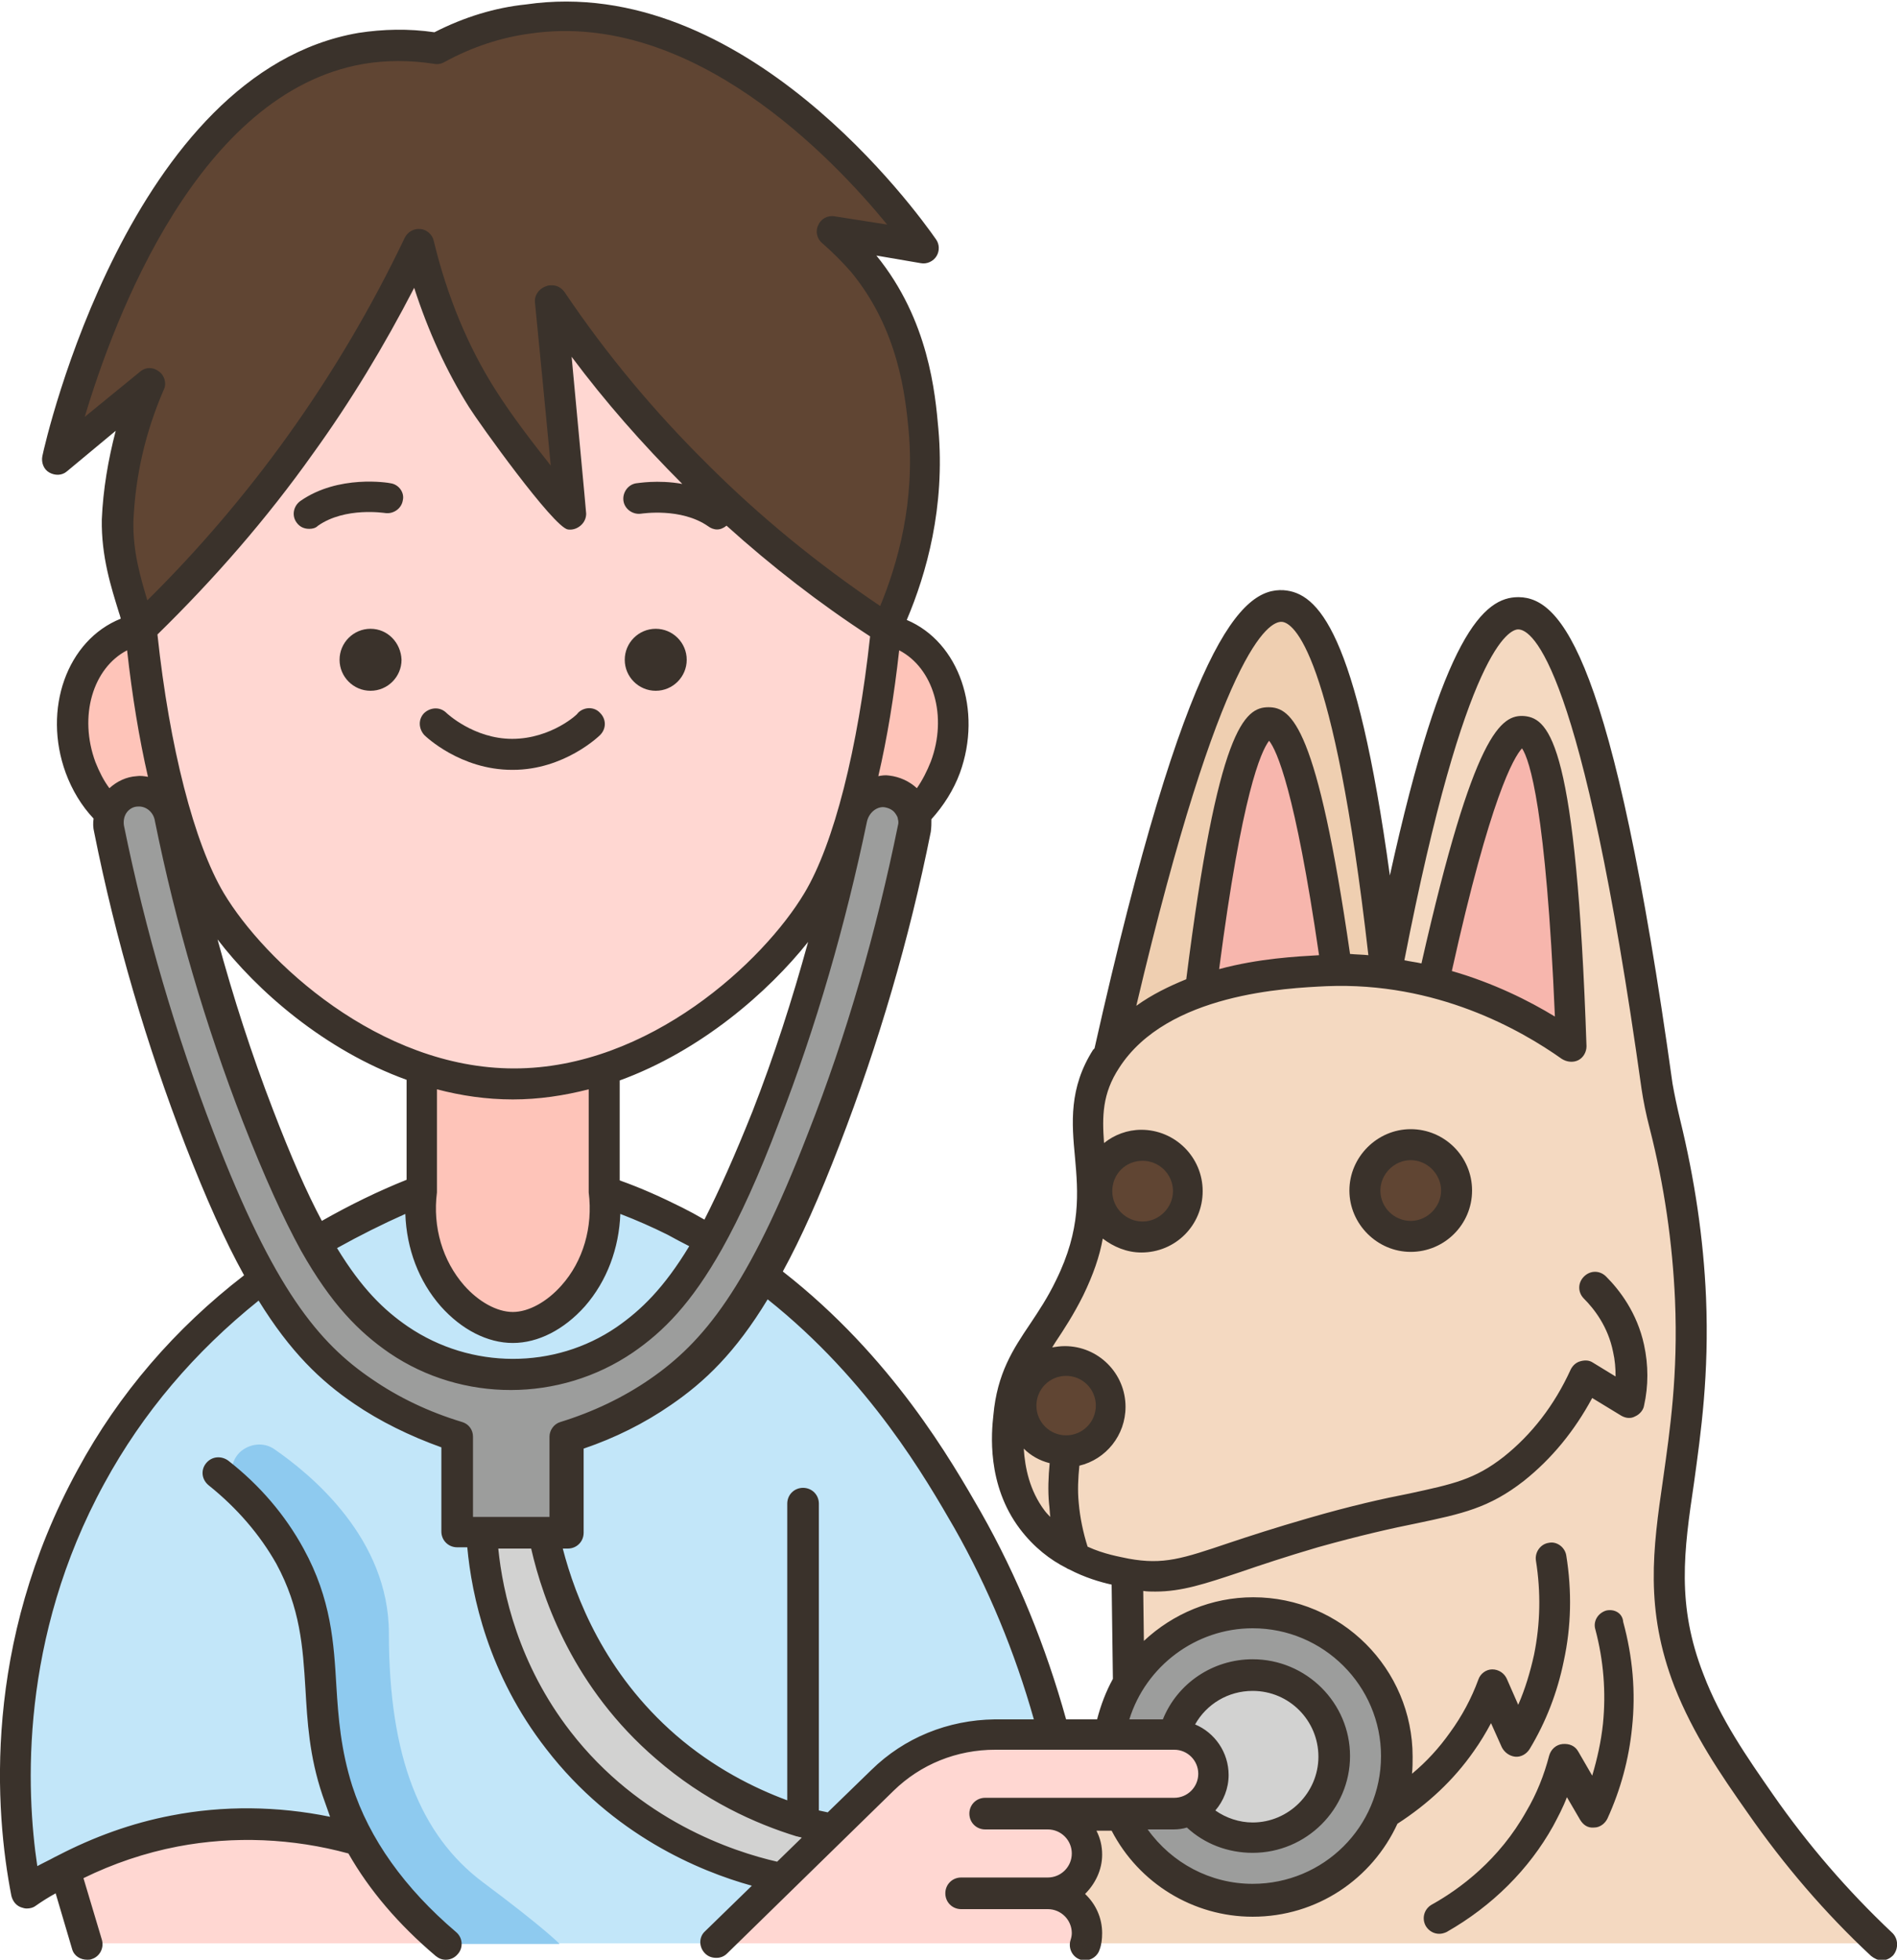 <?xml version="1.0" encoding="utf-8"?>
<!-- Generator: Adobe Illustrator 24.1.0, SVG Export Plug-In . SVG Version: 6.00 Build 0)  -->
<svg version="1.1" id="Layer_1" xmlns="http://www.w3.org/2000/svg" xmlns:xlink="http://www.w3.org/1999/xlink" x="0px" y="0px"
	 viewBox="0 0 30 30.98" style="enable-background:new 0 0 30 30.98;" xml:space="preserve">
<style type="text/css">
	.st0{fill:#FFD7D2;}
	.st1{fill:#F7B6AD;}
	.st2{fill:#604533;}
	.st3{fill:#EFCFB1;}
	.st4{fill:#F4D9C1;}
	.st5{fill:#D2D2D1;}
	.st6{fill:#9C9D9C;}
	.st7{fill:#C2E6F9;}
	.st8{fill:#FEC4B9;}
	.st9{fill:#8ECAEF;}
	.st10{fill:#3A322B;}
</style>
<g>
	<g>
		<g id="XMLID_60_">
			<g>
				<g>
					<path class="st0" d="M27.84,28.51c-0.42-0.6-0.84-1.22-1.13-1.95c-0.77-1.98,0.14-3.14,0.02-6.03
						c-0.03-0.66-0.12-1.61-0.41-2.76c-0.05-0.2-0.09-0.4-0.12-0.6c-0.69-4.97-1.43-7.46-2.19-7.47c-0.67-0.01-1.37,1.89-2.1,5.68
						c-0.42-3.84-0.96-5.74-1.63-5.79c-0.75-0.05-1.67,2.31-2.74,7.09h0c-0.02,0.02-0.03,0.04-0.04,0.06
						c-0.73,1.13,0.25,1.95-0.58,3.62c-0.41,0.83-0.88,1.13-0.97,2.04c-0.03,0.3-0.09,1.02,0.37,1.63c0.2,0.27,0.45,0.45,0.69,0.57
						c0.32,0.16,0.63,0.22,0.81,0.26l0.03,1.72l0.01,0.01c-0.16,0.25-0.26,0.54-0.31,0.85h-0.88c-0.39-1.49-0.94-2.64-1.38-3.4
						c-0.51-0.89-1.47-2.54-3.23-3.86c0.31-0.55,0.63-1.25,0.99-2.17c0.6-1.57,1.08-3.22,1.43-4.9c0.02-0.08,0.01-0.16-0.01-0.24
						c0.2-0.19,0.37-0.44,0.48-0.74c0.32-0.88,0-1.83-0.73-2.12c-0.07-0.03-0.15-0.05-0.22-0.06c0.27-0.58,0.72-1.72,0.59-3.15
						c-0.05-0.55-0.15-1.67-0.96-2.65c-0.18-0.22-0.36-0.38-0.48-0.48c0.48,0.08,0.96,0.16,1.44,0.24
						c-0.22-0.31-2.91-4.09-6.25-3.61c-0.42,0.06-0.91,0.2-1.44,0.48c-0.45-0.07-0.85-0.06-1.2,0c-3.42,0.59-4.73,6.15-4.8,6.5
						l1.46-1.2c-0.2,0.46-0.46,1.21-0.49,2.17C1.84,8.94,2.1,9.5,2.22,9.94h0C2.14,9.95,2.07,9.97,2,10
						c-0.73,0.29-1.05,1.24-0.73,2.12c0.11,0.29,0.27,0.53,0.46,0.72l0.01,0c-0.03,0.08-0.03,0.16-0.02,0.25
						c0.34,1.69,0.82,3.33,1.43,4.9c0.36,0.94,0.69,1.65,1.01,2.21c-0.93,0.7-1.94,1.71-2.72,3.13c-1.62,2.96-1.18,5.79-1.03,6.58
						c0.16-0.11,0.36-0.24,0.6-0.36l0.35,1.17h5.67h4.26h5.85h12.59C29.23,30.24,28.53,29.5,27.84,28.51z M6.67,18.82
						c-0.29,0.11-0.92,0.36-1.68,0.82c-0.28-0.5-0.58-1.14-0.91-2c-0.58-1.51-1.04-3.09-1.37-4.71c0-0.03-0.01-0.06-0.02-0.09
						l0.05-0.01c0.16,0.58,0.36,1.06,0.57,1.42c0.56,0.93,1.82,2.14,3.36,2.65V18.82z M11.24,19.61c-0.18-0.11-0.37-0.21-0.56-0.31
						c-0.46-0.23-0.85-0.39-1.12-0.48V16.9c1.54-0.51,2.81-1.72,3.36-2.65c0.2-0.34,0.39-0.79,0.55-1.33l0.04,0.01
						c-0.33,1.62-0.79,3.2-1.37,4.71C11.8,18.49,11.51,19.12,11.24,19.61z"/>
				</g>
				<g>
					<path class="st1" d="M21.14,15.33c-0.05,0-0.11,0-0.16,0c-0.38,0.01-1.2,0.05-1.99,0.32c0.35-2.82,0.71-4.22,1.08-4.23
						C20.42,11.43,20.78,12.73,21.14,15.33L21.14,15.33z"/>
				</g>
				<g>
					<path class="st1" d="M24.09,11.55c0.39,0.03,0.64,1.69,0.76,4.98c-0.35-0.25-1.12-0.75-2.18-1.02
						C23.26,12.84,23.73,11.52,24.09,11.55L24.09,11.55z"/>
				</g>
				<g>
					<path class="st2" d="M16.86,21.51c0.39,0,0.71,0.32,0.71,0.71s-0.32,0.71-0.71,0.71s-0.72-0.32-0.72-0.71
						S16.47,21.51,16.86,21.51z"/>
				</g>
				<g>
					<ellipse class="st2" cx="22.31" cy="18.82" rx="0.73" ry="0.72"/>
				</g>
				<g>
					<ellipse class="st2" cx="18.07" cy="18.82" rx="0.73" ry="0.72"/>
				</g>
				<g>
					<path class="st3" d="M21.92,15.37c-0.25-0.03-0.51-0.04-0.78-0.04c-0.36-2.6-0.72-3.9-1.07-3.9c-0.36,0-0.72,1.41-1.08,4.23
						c-0.56,0.19-1.1,0.5-1.45,1.02h0c1.07-4.77,1.99-7.14,2.74-7.09C20.96,9.63,21.5,11.53,21.92,15.37L21.92,15.37z"/>
				</g>
				<g>
					<path class="st4" d="M16.86,22.93c0.39,0,0.71-0.32,0.71-0.71s-0.32-0.71-0.71-0.71s-0.72,0.32-0.72,0.71
						S16.47,22.93,16.86,22.93z M17.34,18.82c0,0.4,0.32,0.72,0.73,0.72s0.73-0.32,0.73-0.72s-0.32-0.72-0.73-0.72
						S17.34,18.43,17.34,18.82z M22.67,15.51c1.06,0.27,1.83,0.76,2.18,1.02c-0.12-3.29-0.37-4.95-0.76-4.98
						C23.73,11.52,23.26,12.84,22.67,15.51L22.67,15.51z M21.92,15.37c0.73-3.8,1.43-5.69,2.1-5.68c0.76,0.01,1.5,2.5,2.19,7.47
						c0.03,0.2,0.07,0.4,0.12,0.6c0.29,1.15,0.38,2.1,0.41,2.76c0.12,2.89-0.79,4.05-0.02,6.03c0.29,0.73,0.71,1.35,1.13,1.95
						c0.69,0.99,1.39,1.73,1.91,2.22H17.16c0.02-0.06,0.03-0.12,0.03-0.19c0-0.34-0.28-0.62-0.62-0.62c0.17,0,0.33-0.07,0.44-0.18
						c0.11-0.11,0.18-0.27,0.18-0.44c0-0.34-0.28-0.62-0.62-0.62h1.16c0.35,0.8,1.16,1.36,2.09,1.36c1.26,0,2.28-1.02,2.28-2.27
						c0-1.25-1.02-2.27-2.28-2.27c-0.82,0-1.55,0.44-1.94,1.09l-0.01-0.01l-0.03-1.72c-0.18-0.03-0.49-0.1-0.81-0.26
						c-0.24-0.12-0.49-0.3-0.69-0.57c-0.46-0.61-0.4-1.34-0.37-1.63c0.09-0.91,0.56-1.21,0.97-2.04c0.83-1.67-0.15-2.49,0.58-3.62
						c0.01-0.02,0.03-0.04,0.04-0.06c0.35-0.51,0.89-0.82,1.45-1.02c0.78-0.27,1.61-0.31,1.99-0.32c0.06,0,0.11,0,0.16,0
						C21.41,15.33,21.67,15.34,21.92,15.37L21.92,15.37z M23.04,18.82c0-0.4-0.32-0.72-0.73-0.72c-0.4,0-0.73,0.32-0.73,0.72
						s0.33,0.72,0.73,0.72C22.71,19.55,23.04,19.22,23.04,18.82z"/>
				</g>
				<g>
					<path class="st5" d="M19.81,26.48c0.71,0,1.29,0.58,1.29,1.29c0,0.71-0.58,1.28-1.29,1.28c-0.39,0-0.73-0.17-0.97-0.44
						c0.2-0.1,0.34-0.31,0.34-0.56c0-0.17-0.07-0.33-0.18-0.44c-0.11-0.11-0.27-0.18-0.44-0.18C18.71,26.88,19.21,26.48,19.81,26.48
						L19.81,26.48z"/>
				</g>
				<g>
					<path class="st5" d="M12.7,28.8c0.18,0.05,0.33,0.09,0.46,0.12l-0.79,0.78c-0.48-0.1-2.25-0.51-3.55-2.18
						c-1.04-1.34-1.19-2.75-1.21-3.29H8.6c0.1,0.53,0.48,2.12,1.93,3.38C11.31,28.28,12.11,28.63,12.7,28.8L12.7,28.8z"/>
				</g>
				<g>
					<path class="st6" d="M22.09,27.76c0,1.25-1.02,2.27-2.28,2.27c-0.93,0-1.73-0.56-2.09-1.36h0.84c0.1,0,0.2-0.02,0.28-0.07
						c0.24,0.27,0.58,0.44,0.97,0.44c0.71,0,1.29-0.58,1.29-1.28c0-0.71-0.58-1.29-1.29-1.29c-0.6,0-1.1,0.41-1.24,0.95c0,0,0,0,0,0
						h-1c0.04-0.31,0.15-0.59,0.31-0.85c0.4-0.65,1.12-1.09,1.94-1.09C21.07,25.49,22.09,26.51,22.09,27.76L22.09,27.76z"/>
				</g>
				<g>
					<path class="st6" d="M14.48,12.86c0.02,0.07,0.03,0.15,0.01,0.24c-0.34,1.69-0.82,3.33-1.43,4.9
						c-0.35,0.92-0.68,1.62-0.99,2.17c-0.54,0.96-1.04,1.45-1.6,1.83c-0.45,0.31-0.95,0.54-1.48,0.71v1.51H8.6H7.61H7.23v-1.51
						c-0.54-0.17-1.04-0.4-1.49-0.71c-0.55-0.38-1.04-0.86-1.58-1.79C3.85,19.66,3.52,18.94,3.16,18c-0.61-1.57-1.09-3.22-1.43-4.9
						c-0.02-0.09-0.01-0.17,0.02-0.25c0.06-0.18,0.22-0.32,0.43-0.34c0.23-0.02,0.43,0.13,0.51,0.34c0.01,0.03,0.02,0.06,0.02,0.09
						c0.33,1.62,0.79,3.2,1.37,4.71c0.33,0.86,0.63,1.5,0.91,2c0.46,0.82,0.87,1.23,1.32,1.53c0,0,0.01,0.01,0.01,0.01
						c1.07,0.72,2.5,0.72,3.56,0c0,0,0.01,0,0.01-0.01c0.45-0.31,0.87-0.73,1.34-1.57c0.27-0.49,0.56-1.13,0.89-1.97
						c0.58-1.51,1.04-3.09,1.37-4.71c0.05-0.25,0.28-0.45,0.54-0.43C14.26,12.53,14.42,12.68,14.48,12.86L14.48,12.86z"/>
				</g>
				<g>
					<path class="st7" d="M11.24,19.61c-0.46,0.84-0.88,1.26-1.34,1.57c0,0-0.01,0.01-0.01,0.01c-1.07,0.72-2.5,0.72-3.56,0
						c0,0-0.01,0-0.01-0.01c-0.45-0.3-0.86-0.72-1.32-1.53c0.76-0.46,1.39-0.71,1.68-0.82c-0.15,1.24,0.72,2.17,1.44,2.17
						s1.6-0.92,1.44-2.17c0.27,0.09,0.66,0.25,1.12,0.48C10.87,19.4,11.06,19.51,11.24,19.61z"/>
				</g>
				<g>
					<path class="st7" d="M5.67,29.08c-0.54-0.16-1.61-0.38-2.91-0.14c-0.71,0.14-1.3,0.38-1.74,0.61c-0.24,0.13-0.45,0.26-0.6,0.36
						c-0.15-0.79-0.59-3.61,1.03-6.58c0.78-1.42,1.79-2.43,2.72-3.13C4.7,21.14,5.2,21.63,5.74,22c0.45,0.31,0.95,0.54,1.49,0.71
						v1.51h0.38c0.03,0.54,0.18,1.95,1.21,3.29c1.29,1.67,3.07,2.09,3.55,2.18l-1.06,1.03H7.05C6.37,30.15,5.94,29.58,5.67,29.08
						L5.67,29.08z"/>
				</g>
				<g>
					<path class="st7" d="M12.7,28.8c-0.59-0.18-1.39-0.52-2.17-1.19c-1.45-1.26-1.83-2.85-1.93-3.38h0.39v-1.51
						c0.54-0.17,1.04-0.4,1.48-0.71c0.56-0.38,1.06-0.88,1.6-1.83c1.76,1.32,2.72,2.97,3.23,3.86c0.44,0.77,0.99,1.91,1.38,3.4
						h-0.95c-0.66,0-1.3,0.26-1.78,0.73l-0.78,0.76C13.03,28.89,12.88,28.85,12.7,28.8z"/>
				</g>
				<g>
					<path class="st2" d="M14.01,9.94C13.12,9.36,12.07,8.57,11,7.51c-0.98-0.97-1.73-1.93-2.29-2.76c0,0,0.08,0.84,0.16,1.68
						c0.08,0.84,0.16,1.68,0.16,1.69c-0.01,0-0.87-0.99-1.4-1.81C7.3,5.79,6.89,4.99,6.62,3.86C6.18,4.8,5.57,5.89,4.75,7.03
						C3.89,8.24,3,9.2,2.22,9.94c-0.12-0.44-0.38-1-0.35-1.71c0.04-0.96,0.3-1.71,0.49-2.17l-1.46,1.2c0.08-0.35,1.38-5.91,4.8-6.5
						c0.35-0.06,0.75-0.07,1.2,0c0.53-0.29,1.03-0.42,1.44-0.48c3.34-0.48,6.03,3.3,6.25,3.61c-0.48-0.08-0.96-0.16-1.44-0.24
						c0.13,0.1,0.3,0.26,0.48,0.48c0.81,0.98,0.91,2.1,0.96,2.65C14.73,8.22,14.28,9.37,14.01,9.94L14.01,9.94z"/>
				</g>
				<g>
					<path class="st8" d="M2.22,9.94c0.11,1.07,0.29,2.07,0.52,2.89l-0.05,0.01c-0.08-0.21-0.28-0.36-0.51-0.34
						c-0.21,0.02-0.37,0.16-0.43,0.34l-0.01,0c-0.19-0.19-0.35-0.43-0.46-0.72C0.95,11.24,1.27,10.29,2,10
						C2.07,9.97,2.14,9.95,2.22,9.94L2.22,9.94z"/>
				</g>
				<g>
					<path class="st8" d="M14.23,10c0.73,0.29,1.05,1.24,0.73,2.12c-0.11,0.3-0.28,0.55-0.48,0.74c-0.05-0.19-0.22-0.34-0.44-0.36
						c-0.26-0.02-0.49,0.17-0.54,0.43l-0.04-0.01c0.25-0.84,0.44-1.87,0.55-2.98C14.08,9.95,14.16,9.97,14.23,10L14.23,10z"/>
				</g>
				<g>
					<path class="st8" d="M9.56,18.82c0.15,1.24-0.72,2.17-1.44,2.17s-1.6-0.92-1.44-2.17V16.9c0.46,0.15,0.94,0.24,1.44,0.24
						s0.98-0.09,1.44-0.24V18.82z"/>
				</g>
			</g>
			<g>
				<g>
					<path class="st9" d="M7.63,29.75c-0.98-0.74-1.48-1.97-1.48-3.93c0-1.5-1.23-2.51-1.81-2.91c-0.17-0.12-0.4-0.09-0.55,0.05
						c-0.17,0.17-0.17,0.45,0.01,0.62c0.27,0.25,0.55,0.59,0.79,1.02c0.72,1.32,0.3,2.32,0.75,3.71c0.08,0.23,0.18,0.49,0.33,0.77
						c0.27,0.5,0.7,1.07,1.38,1.65h0.08h1.72C8.85,30.73,8.61,30.48,7.63,29.75z"/>
				</g>
			</g>
		</g>
	</g>
	<g>
		<path class="st10" d="M6.18,7.64C6.14,7.63,5.35,7.5,4.75,7.92C4.64,8,4.61,8.15,4.69,8.26c0.05,0.07,0.12,0.1,0.2,0.1
			c0.05,0,0.1-0.01,0.14-0.05c0.43-0.3,1.05-0.2,1.06-0.2c0.13,0.02,0.26-0.07,0.28-0.2C6.4,7.79,6.31,7.66,6.18,7.64z"/>
		<path class="st10" d="M10.37,10.92c0.27,0,0.49-0.22,0.49-0.49s-0.22-0.49-0.49-0.49c-0.27,0-0.49,0.22-0.49,0.49
			S10.1,10.92,10.37,10.92z"/>
		<path class="st10" d="M5.86,9.94c-0.27,0-0.49,0.22-0.49,0.49s0.22,0.49,0.49,0.49s0.49-0.22,0.49-0.49
			C6.34,10.16,6.13,9.94,5.86,9.94z"/>
		<path class="st10" d="M8.1,11.68C8.1,11.68,8.1,11.68,8.1,11.68c-0.61,0-1.04-0.41-1.04-0.41c-0.1-0.1-0.25-0.09-0.35,0
			c-0.1,0.1-0.09,0.25,0,0.35c0.02,0.02,0.57,0.55,1.39,0.55c0,0,0,0,0.01,0c0.81,0,1.36-0.53,1.38-0.55c0.1-0.1,0.1-0.25,0-0.35
			c-0.09-0.1-0.25-0.1-0.35,0C9.15,11.28,8.72,11.68,8.1,11.68L8.1,11.68z"/>
		<path class="st10" d="M29.92,30.55c-0.7-0.66-1.33-1.39-1.88-2.18c-0.41-0.59-0.83-1.19-1.1-1.9c-0.43-1.1-0.31-1.95-0.15-3.03
			c0.11-0.8,0.24-1.71,0.19-2.93c-0.04-0.93-0.18-1.87-0.41-2.81c-0.05-0.21-0.09-0.4-0.12-0.57c-0.94-6.76-1.76-7.68-2.43-7.69
			c0,0-0.01,0-0.01,0c-0.54,0-1.19,0.58-2.03,4.4c-0.53-3.87-1.14-4.47-1.68-4.51c-0.66-0.04-1.54,0.78-2.99,7.24
			c-0.01,0.01-0.01,0.02-0.02,0.02c-0.39,0.61-0.34,1.17-0.29,1.7c0.05,0.56,0.1,1.14-0.3,1.95c-0.13,0.27-0.27,0.48-0.41,0.69
			c-0.27,0.4-0.52,0.78-0.58,1.44c-0.03,0.27-0.11,1.1,0.42,1.8c0.22,0.29,0.48,0.49,0.74,0.62c0.01,0.01,0.02,0.01,0.04,0.02
			c0.25,0.13,0.49,0.2,0.67,0.24l0.02,1.49c-0.11,0.2-0.19,0.41-0.25,0.64h-0.49c-0.32-1.15-0.77-2.26-1.35-3.28
			c-0.46-0.8-1.4-2.45-3.13-3.8c0.29-0.53,0.58-1.18,0.9-2.01c0.61-1.58,1.1-3.24,1.44-4.94c0.01-0.07,0.01-0.14,0.01-0.2
			c0.19-0.21,0.35-0.46,0.45-0.73c0.36-0.99-0.01-2.07-0.84-2.42c0.31-0.73,0.61-1.78,0.5-3.02c-0.05-0.56-0.15-1.72-0.98-2.74
			l0.7,0.12c0.1,0.02,0.2-0.03,0.25-0.11c0.05-0.08,0.05-0.19-0.01-0.27c-0.3-0.43-3.03-4.21-6.48-3.71
			C7.83,0.12,7.34,0.27,6.87,0.51c-0.41-0.06-0.81-0.05-1.2,0.01c-3.61,0.62-4.95,6.44-5,6.69c-0.02,0.1,0.02,0.21,0.11,0.26
			s0.2,0.05,0.28-0.02l0.77-0.64c-0.12,0.46-0.2,0.93-0.22,1.4C1.6,8.8,1.76,9.29,1.88,9.68c0.01,0.03,0.02,0.06,0.03,0.1
			c-0.85,0.34-1.24,1.43-0.87,2.44c0.1,0.27,0.25,0.52,0.44,0.72c-0.01,0.07-0.01,0.14,0.01,0.22c0.34,1.7,0.83,3.36,1.44,4.94
			c0.33,0.85,0.63,1.52,0.93,2.06C2.77,21,1.88,22.03,1.23,23.23c-1.51,2.76-1.31,5.41-1.05,6.74c0.02,0.08,0.07,0.15,0.15,0.18
			c0.03,0.01,0.06,0.02,0.09,0.02c0.05,0,0.1-0.01,0.14-0.04c0.1-0.07,0.21-0.14,0.32-0.2l0.26,0.88c0.03,0.11,0.13,0.17,0.24,0.17
			c0.02,0,0.05,0,0.07-0.01c0.13-0.04,0.2-0.18,0.16-0.31l-0.29-0.97c0.47-0.23,0.97-0.4,1.49-0.5c0.89-0.17,1.82-0.13,2.7,0.11
			c0.33,0.58,0.79,1.12,1.38,1.62c0.05,0.04,0.1,0.06,0.16,0.06c0.07,0,0.14-0.03,0.19-0.09c0.09-0.1,0.08-0.26-0.03-0.35
			c-0.81-0.69-1.37-1.47-1.64-2.31c-0.18-0.57-0.22-1.08-0.25-1.57c-0.04-0.68-0.08-1.38-0.52-2.18c-0.29-0.53-0.69-1-1.19-1.39
			c-0.11-0.08-0.26-0.07-0.35,0.04s-0.07,0.26,0.04,0.35c0.45,0.36,0.81,0.78,1.07,1.24c0.38,0.7,0.42,1.32,0.46,1.97
			c0.03,0.52,0.06,1.07,0.27,1.69c0.04,0.11,0.08,0.23,0.12,0.34c-0.83-0.17-1.69-0.18-2.51-0.02c-0.63,0.12-1.23,0.34-1.79,0.63
			c-0.02,0.01-0.04,0.02-0.06,0.03c-0.09,0.05-0.18,0.09-0.27,0.14c-0.18-1.2-0.28-3.6,1.06-6.05c0.61-1.12,1.43-2.08,2.44-2.89
			c0.5,0.81,0.98,1.27,1.51,1.63c0.41,0.28,0.88,0.51,1.38,0.69v1.33c0,0.14,0.11,0.25,0.25,0.25h0.16
			c0.07,0.76,0.33,2.01,1.25,3.19c1.05,1.36,2.42,1.93,3.25,2.16l-0.74,0.72c-0.1,0.09-0.1,0.25,0,0.35
			c0.05,0.05,0.11,0.07,0.18,0.07c0.06,0,0.12-0.02,0.17-0.07l2.63-2.57c0.43-0.42,1-0.65,1.61-0.65h2.83
			c0.21,0,0.38,0.17,0.38,0.38s-0.17,0.38-0.38,0.38h-2h-0.62h-0.37c-0.14,0-0.25,0.11-0.25,0.25s0.11,0.25,0.25,0.25h0.37h0.62
			c0.21,0,0.38,0.17,0.38,0.38s-0.17,0.38-0.38,0.38h-1.37c-0.14,0-0.25,0.11-0.25,0.25s0.11,0.25,0.25,0.25h1.37
			c0.21,0,0.38,0.17,0.38,0.38c0,0.04-0.01,0.08-0.02,0.11c-0.04,0.13,0.03,0.27,0.16,0.31c0.02,0.01,0.05,0.01,0.07,0.01
			c0.1,0,0.2-0.07,0.23-0.17c0.03-0.08,0.04-0.17,0.04-0.26c0-0.24-0.1-0.46-0.27-0.62c0.16-0.16,0.27-0.38,0.27-0.62
			c0-0.14-0.03-0.26-0.09-0.38h0.24c0.43,0.83,1.29,1.36,2.23,1.36c1.02,0,1.89-0.6,2.29-1.47c0.48-0.31,0.89-0.69,1.21-1.15
			c0.1-0.14,0.19-0.29,0.27-0.44l0.17,0.38c0.04,0.08,0.12,0.14,0.21,0.15c0.09,0.01,0.18-0.04,0.23-0.12
			c0.26-0.43,0.44-0.9,0.54-1.39c0.12-0.55,0.13-1.11,0.04-1.67c-0.02-0.13-0.15-0.23-0.28-0.2c-0.13,0.02-0.22,0.15-0.2,0.28
			c0.08,0.5,0.07,1-0.03,1.49c-0.06,0.27-0.14,0.54-0.25,0.79l-0.18-0.41c-0.04-0.09-0.13-0.15-0.23-0.15
			c-0.1,0-0.19,0.07-0.22,0.16c-0.11,0.3-0.26,0.58-0.45,0.84c-0.17,0.24-0.37,0.46-0.6,0.65c0.01-0.09,0.01-0.18,0.01-0.27
			c0-1.39-1.13-2.52-2.52-2.52c-0.66,0-1.27,0.26-1.73,0.69l-0.01-0.79c0.06,0.01,0.13,0.01,0.19,0.01c0.42,0,0.78-0.12,1.35-0.31
			c0.32-0.11,0.71-0.24,1.22-0.39c0.68-0.19,1.17-0.3,1.57-0.38c0.71-0.15,1.14-0.24,1.69-0.67c0.44-0.35,0.8-0.79,1.08-1.31
			l0.46,0.28c0.07,0.04,0.15,0.05,0.22,0.01c0.07-0.03,0.13-0.1,0.14-0.17c0.07-0.31,0.07-0.64,0-0.96
			c-0.11-0.51-0.39-0.87-0.6-1.08c-0.1-0.1-0.25-0.1-0.35,0s-0.1,0.25,0,0.35c0.16,0.16,0.38,0.44,0.46,0.84
			c0.03,0.13,0.04,0.26,0.04,0.39l-0.36-0.22c-0.06-0.04-0.13-0.04-0.2-0.02c-0.07,0.02-0.12,0.07-0.15,0.13
			c-0.26,0.57-0.62,1.03-1.06,1.38c-0.46,0.36-0.8,0.43-1.49,0.58c-0.41,0.08-0.91,0.19-1.6,0.39c-0.52,0.15-0.92,0.28-1.25,0.39
			c-0.74,0.25-1.04,0.35-1.59,0.25c-0.14-0.03-0.39-0.07-0.65-0.19c-0.07-0.22-0.12-0.46-0.14-0.69c-0.02-0.2-0.01-0.39,0.01-0.59
			c0.42-0.1,0.73-0.48,0.73-0.93c0-0.53-0.43-0.96-0.96-0.96c-0.07,0-0.14,0.01-0.2,0.02c0.02-0.03,0.03-0.05,0.05-0.08
			c0.14-0.21,0.29-0.44,0.44-0.74c0.16-0.33,0.26-0.62,0.31-0.9c0.17,0.13,0.38,0.22,0.61,0.22c0.54,0,0.97-0.43,0.97-0.97
			s-0.44-0.97-0.97-0.97c-0.22,0-0.43,0.08-0.59,0.21c-0.03-0.42-0.03-0.78,0.24-1.19c0.76-1.18,2.66-1.26,3.28-1.29
			c1.74-0.07,3.07,0.69,3.72,1.15c0.08,0.05,0.18,0.06,0.26,0.02c0.08-0.04,0.13-0.13,0.13-0.22c-0.16-4.75-0.58-5.18-0.98-5.22
			c-0.37-0.03-0.8,0.25-1.63,3.91c-0.09-0.02-0.18-0.03-0.27-0.05c0.97-4.97,1.67-5.23,1.8-5.23h0c0.22,0,1.01,0.54,1.95,7.26
			c0.03,0.2,0.07,0.4,0.13,0.63c0.23,0.9,0.36,1.81,0.4,2.71c0.05,1.18-0.08,2.06-0.19,2.84c-0.16,1.1-0.29,2.05,0.18,3.27
			c0.3,0.76,0.73,1.39,1.16,2c0.57,0.82,1.22,1.58,1.95,2.26c0.05,0.04,0.11,0.07,0.17,0.07c0.07,0,0.13-0.03,0.18-0.08
			C30.03,30.8,30.02,30.64,29.92,30.55L29.92,30.55z M16.19,22.9c0.11,0.11,0.25,0.19,0.41,0.23c-0.02,0.21-0.03,0.43-0.01,0.64
			c0.01,0.07,0.01,0.14,0.02,0.21c-0.03-0.03-0.06-0.06-0.09-0.1C16.28,23.56,16.21,23.2,16.19,22.9L16.19,22.9z M14.72,12.04
			c-0.06,0.15-0.13,0.29-0.22,0.42c-0.12-0.11-0.27-0.18-0.44-0.2c-0.06-0.01-0.12,0-0.17,0.01c0.14-0.6,0.25-1.27,0.33-1.99
			C14.76,10.56,14.99,11.32,14.72,12.04L14.72,12.04z M9.04,5.64c0.53,0.71,1.12,1.38,1.75,2.01c-0.39-0.07-0.71-0.01-0.73-0.01
			c-0.13,0.02-0.22,0.15-0.2,0.28c0.02,0.13,0.15,0.22,0.28,0.2c0.01,0,0.63-0.1,1.06,0.2c0.04,0.03,0.09,0.05,0.14,0.05
			c0.05,0,0.1-0.02,0.15-0.06c0.71,0.64,1.47,1.23,2.27,1.75c-0.19,1.76-0.57,3.28-1.04,4.06c-0.64,1.07-2.45,2.77-4.59,2.77
			c-2.14,0-3.95-1.7-4.59-2.77c-0.47-0.79-0.86-2.31-1.05-4.09C3.38,9.16,4.22,8.2,4.95,7.17c0.6-0.83,1.13-1.71,1.6-2.62
			c0.22,0.68,0.51,1.32,0.87,1.89c0.15,0.24,1.33,1.89,1.56,1.93c0.07,0.01,0.14-0.01,0.2-0.06c0.06-0.05,0.09-0.12,0.09-0.19
			C9.27,8.11,9.27,8.1,9.04,5.64L9.04,5.64z M9.31,18.84c0,0,0,0.01,0,0.01c0.07,0.55-0.09,1.09-0.43,1.47
			c-0.23,0.26-0.52,0.42-0.77,0.42c-0.25,0-0.54-0.16-0.77-0.42c-0.34-0.39-0.5-0.92-0.43-1.47c0,0,0-0.01,0-0.01
			c0-0.01,0-0.01,0-0.02l0-1.6c0.38,0.1,0.78,0.16,1.2,0.16c0.41,0,0.81-0.06,1.2-0.16l0,1.6C9.31,18.83,9.31,18.84,9.31,18.84
			L9.31,18.84z M6.43,17.07l0,1.58c-0.45,0.18-0.9,0.4-1.34,0.65c-0.24-0.45-0.49-1.02-0.77-1.75c-0.34-0.88-0.63-1.78-0.88-2.7
			C4.06,15.66,5.13,16.6,6.43,17.07z M6.41,19.19c0.02,0.55,0.21,1.06,0.56,1.46c0.33,0.37,0.74,0.58,1.14,0.58s0.81-0.21,1.14-0.58
			c0.35-0.4,0.54-0.92,0.56-1.46c0.26,0.1,0.51,0.21,0.75,0.33c0.11,0.06,0.22,0.12,0.34,0.18c-0.4,0.66-0.76,1.01-1.15,1.28
			c-0.98,0.67-2.3,0.67-3.3-0.01c-0.38-0.26-0.73-0.6-1.12-1.24C5.69,19.53,6.05,19.35,6.41,19.19z M11.14,19.28
			c-0.12-0.07-0.23-0.13-0.35-0.19c-0.32-0.16-0.65-0.31-0.99-0.43l0-1.58c1.29-0.47,2.35-1.4,2.98-2.19
			c-0.25,0.91-0.54,1.81-0.88,2.68C11.62,18.27,11.37,18.83,11.14,19.28z M1.34,6.59c0.47-1.57,1.8-5.13,4.41-5.58
			c0.36-0.06,0.74-0.06,1.12,0c0.05,0.01,0.11,0,0.16-0.03c0.44-0.24,0.9-0.39,1.36-0.45c2.56-0.37,4.78,1.97,5.64,3.02L13.2,3.42
			c-0.11-0.02-0.22,0.04-0.26,0.14c-0.05,0.1-0.02,0.22,0.07,0.29c0.16,0.14,0.31,0.29,0.45,0.45c0.76,0.92,0.86,1.99,0.91,2.51
			c0.1,1.13-0.17,2.09-0.45,2.77c-0.98-0.66-1.9-1.41-2.73-2.24c-0.84-0.83-1.6-1.74-2.26-2.72c-0.05-0.07-0.12-0.11-0.2-0.11
			c-0.03,0-0.06,0-0.08,0.01C8.52,4.56,8.45,4.67,8.46,4.78c0.07,0.71,0.18,1.84,0.25,2.58C8.44,7.02,8.1,6.58,7.84,6.17
			C7.4,5.48,7.07,4.68,6.86,3.81c-0.02-0.1-0.11-0.18-0.21-0.19c-0.1-0.01-0.2,0.04-0.25,0.14C5.88,4.85,5.26,5.9,4.55,6.89
			c-0.66,0.92-1.41,1.8-2.22,2.6C2.22,9.12,2.1,8.72,2.11,8.24C2.14,7.52,2.3,6.83,2.59,6.16c0.05-0.1,0.01-0.23-0.08-0.29
			C2.42,5.8,2.3,5.8,2.21,5.88L1.34,6.59z M2.01,10.28c0.08,0.72,0.19,1.39,0.33,2c-0.06-0.01-0.12-0.02-0.18-0.01
			c-0.16,0.01-0.31,0.08-0.43,0.19c-0.09-0.12-0.16-0.26-0.22-0.41C1.24,11.32,1.47,10.56,2.01,10.28L2.01,10.28z M5.88,21.8
			c-0.84-0.57-1.55-1.42-2.5-3.89c-0.6-1.56-1.08-3.19-1.42-4.86c-0.01-0.07,0-0.14,0.04-0.2c0.04-0.06,0.11-0.1,0.18-0.1
			c0.13-0.01,0.25,0.09,0.27,0.23c0.33,1.63,0.8,3.23,1.39,4.75c0.34,0.87,0.64,1.53,0.92,2.04c0,0,0,0,0,0c0,0,0,0,0,0
			c0.48,0.85,0.92,1.29,1.4,1.62c1.15,0.78,2.69,0.78,3.85-0.01c0.48-0.33,0.92-0.77,1.41-1.64c0,0,0,0,0,0c0,0,0,0,0,0
			c0.28-0.5,0.58-1.15,0.9-2c0.59-1.52,1.05-3.12,1.39-4.75c0.03-0.14,0.15-0.24,0.27-0.23c0.07,0.01,0.14,0.04,0.18,0.1
			c0.02,0.03,0.04,0.06,0.04,0.09c0,0,0,0,0,0c0.01,0.03,0.01,0.07,0,0.1c-0.34,1.67-0.81,3.31-1.42,4.86
			c-0.95,2.46-1.66,3.31-2.5,3.89c-0.42,0.29-0.9,0.52-1.42,0.68c-0.1,0.03-0.17,0.13-0.17,0.23v1.27H7.48v-1.27
			c0-0.11-0.07-0.2-0.17-0.23C6.78,22.32,6.3,22.09,5.88,21.8z M9.02,27.37c-0.82-1.06-1.07-2.19-1.14-2.89H8.4
			c0.19,0.83,0.68,2.21,1.97,3.32c0.77,0.67,1.58,1.03,2.23,1.23c0,0,0,0,0.01,0c0.02,0.01,0.05,0.01,0.07,0.02l-0.39,0.38
			C11.59,29.27,10.11,28.78,9.02,27.37z M13.78,27.98l-0.69,0.67c-0.05-0.01-0.09-0.02-0.14-0.03v-4.85c0-0.14-0.11-0.25-0.25-0.25
			c-0.14,0-0.25,0.11-0.25,0.25v4.69c-0.54-0.2-1.17-0.52-1.76-1.03c-1.13-0.98-1.59-2.18-1.79-2.95h0.08
			c0.14,0,0.25-0.11,0.25-0.25v-1.33c0.5-0.17,0.96-0.4,1.38-0.69c0.54-0.37,1.02-0.83,1.53-1.67c1.62,1.29,2.51,2.85,2.95,3.61
			c0.54,0.95,0.96,1.97,1.26,3.03h-0.62C14.99,27.19,14.3,27.47,13.78,27.98z M18.9,27.26c0.18-0.32,0.52-0.53,0.91-0.53
			c0.58,0,1.04,0.47,1.04,1.04c0,0.57-0.47,1.04-1.04,1.04c-0.21,0-0.42-0.07-0.59-0.19c0.13-0.15,0.21-0.35,0.21-0.56
			C19.43,27.7,19.21,27.39,18.9,27.26L18.9,27.26z M19.81,25.74c1.12,0,2.03,0.91,2.03,2.02c0,1.12-0.91,2.02-2.03,2.02
			c-0.67,0-1.28-0.33-1.66-0.86h0.41c0.07,0,0.15-0.01,0.21-0.03c0.28,0.26,0.65,0.4,1.04,0.4c0.85,0,1.54-0.69,1.54-1.53
			s-0.69-1.53-1.54-1.53c-0.63,0-1.19,0.38-1.42,0.95h-0.53C18.12,26.34,18.91,25.74,19.81,25.74L19.81,25.74z M17.33,22.22
			c0,0.26-0.21,0.47-0.47,0.47c-0.26,0-0.47-0.21-0.47-0.47s0.21-0.47,0.47-0.47S17.33,21.96,17.33,22.22z M24.07,11.83
			c0.12,0.18,0.38,0.96,0.52,4.24c-0.41-0.25-0.97-0.53-1.63-0.72C23.57,12.6,23.94,11.97,24.07,11.83L24.07,11.83z M18.07,18.35
			c0.26,0,0.48,0.21,0.48,0.48c0,0.26-0.22,0.48-0.48,0.48s-0.48-0.21-0.48-0.48C17.59,18.56,17.8,18.35,18.07,18.35z M17.97,15.9
			c1.34-5.67,2.1-6.08,2.3-6.07c0.18,0.01,0.82,0.44,1.37,5.27c-0.09-0.01-0.19-0.01-0.29-0.02c-0.52-3.59-0.92-3.9-1.29-3.9
			c0,0,0,0,0,0c-0.38,0-0.8,0.34-1.3,4.3C18.49,15.59,18.22,15.72,17.97,15.9L17.97,15.9z M20.86,15.1
			c-0.35,0.02-0.95,0.05-1.58,0.22c0.36-2.77,0.66-3.44,0.79-3.61C20.19,11.86,20.48,12.49,20.86,15.1z"/>
		<path class="st10" d="M21.34,18.82c0,0.53,0.44,0.97,0.97,0.97s0.97-0.43,0.97-0.97s-0.44-0.97-0.97-0.97S21.34,18.29,21.34,18.82
			z M22.79,18.82c0,0.26-0.22,0.48-0.48,0.48s-0.48-0.21-0.48-0.48c0-0.26,0.22-0.48,0.48-0.48S22.79,18.56,22.79,18.82z"/>
		<path class="st10" d="M25.4,25.46c-0.13,0.04-0.21,0.17-0.17,0.3c0.13,0.49,0.17,0.99,0.12,1.49c-0.03,0.28-0.09,0.55-0.17,0.82
			l-0.22-0.38c-0.05-0.09-0.14-0.13-0.25-0.12c-0.1,0.01-0.18,0.08-0.21,0.18c-0.08,0.31-0.2,0.61-0.36,0.88
			c-0.43,0.77-1.05,1.23-1.5,1.48c-0.12,0.07-0.16,0.22-0.09,0.34c0.05,0.08,0.13,0.12,0.21,0.12c0.04,0,0.08-0.01,0.12-0.03
			c0.72-0.41,1.3-0.99,1.68-1.67c0.08-0.15,0.16-0.3,0.22-0.46l0.21,0.36c0.05,0.08,0.12,0.13,0.22,0.12c0.09,0,0.17-0.06,0.21-0.14
			c0.21-0.46,0.34-0.94,0.39-1.44c0.06-0.56,0.01-1.12-0.14-1.67C25.66,25.5,25.53,25.43,25.4,25.46L25.4,25.46z"/>
	</g>
</g>
</svg>
